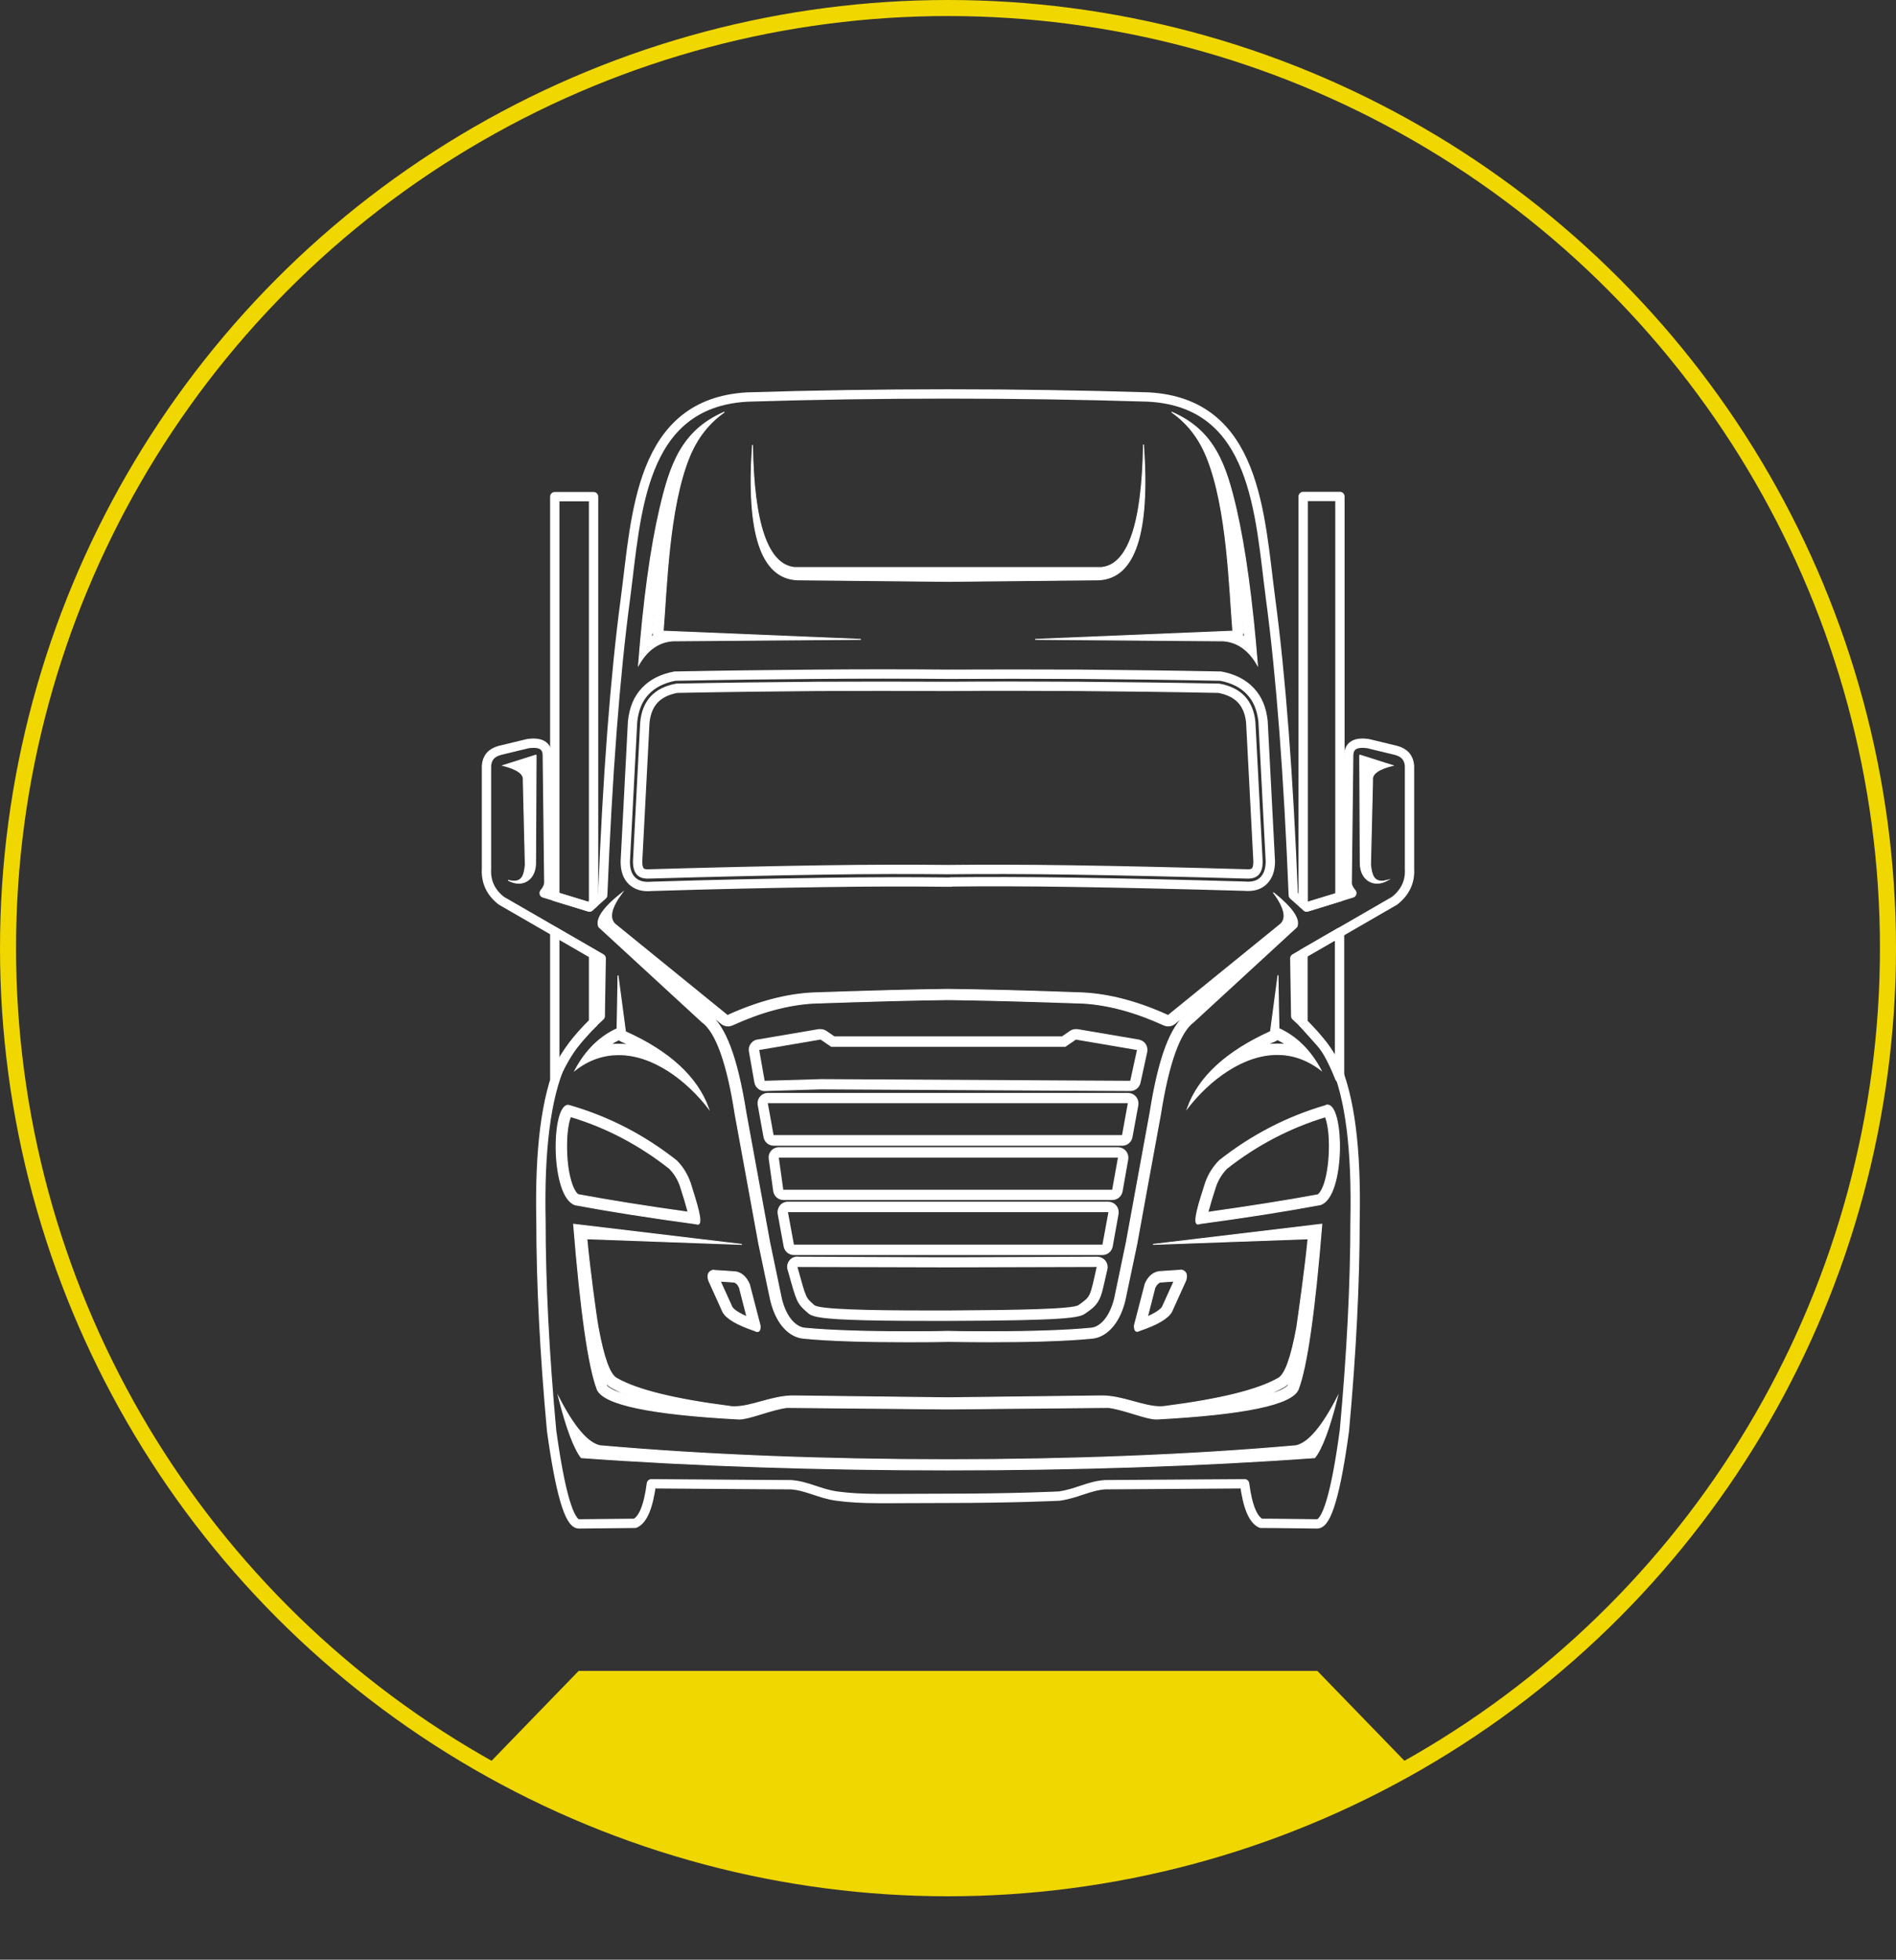 <?xml version="1.0" encoding="UTF-8"?><svg id="Layer_2" xmlns="http://www.w3.org/2000/svg" xmlns:xlink="http://www.w3.org/1999/xlink" viewBox="0 0 101.64 105.04"><rect x="0" y="0" width="101.64" height="105.04" fill="#333333" stroke="none"/><defs><style>.cls-1{clip-path:url(#clippath);}.cls-2,.cls-3,.cls-4,.cls-5{fill:none;}.cls-2,.cls-6,.cls-7{stroke-width:0px;}.cls-3{stroke-linecap:round;stroke-linejoin:round;stroke-width:.5px;}.cls-3,.cls-4{stroke:#fff;}.cls-6{fill:#f0d700;}.cls-7{fill:#fff;}.cls-4{stroke-miterlimit:10;stroke-width:.05px;}.cls-5{stroke:#f0d700;stroke-width:.86px;}</style><clipPath id="clippath"><path class="cls-2" d="M.43,50.82c0,27.83,22.56,50.39,50.39,50.39s50.39-22.56,50.39-50.39S78.65.43,50.82.43.43,22.99.43,50.82"/></clipPath></defs><g id="Layer_1-2"><g class="cls-1"><polygon class="cls-6" points="31.02 89.56 16.02 105.04 85.62 105.04 70.62 89.56 31.02 89.56"/></g><circle class="cls-5" cx="50.82" cy="50.82" r="50.39"/><path class="cls-3" d="M56.78,80.19c.94-.13,1.59-.55,2.46-.61,0,0,2.49-.02,7.48-.05.16,1.23.46,1.94.88,2.12,0,0,1,0,3.01.03.52,0,1.01-1.67,1.46-5,.38-4.15.57-7.91.57-11.26.08-3.8-.27-6.61-1.08-8.42-.48-.87-1.18-1.71-2.1-2.54,0,0-.02-1.03-.05-3.09,0,0,1.79-1.03,5.35-3.09.57-.45.84-1.02.8-1.71v-5.52c-.03-.43-.27-.71-.72-.83,0,0-.5-.12-1.49-.36-.68-.1-1.03.1-1.05.61,0,0-.03,2.28-.08,6.85,0,.18.09.36.25.55,0,0-.81.25-2.43.74,0,0-.24-.21-.71-.63-.26-6.42-.66-11.72-1.22-15.91-.59-4.47-.74-10.47-6.54-10.79-7.09-.22-14.4-.22-21.5,0-5.8.32-5.95,6.32-6.54,10.79-.56,4.18-.96,9.49-1.22,15.91-.48.42-.71.63-.71.63-1.62-.5-2.43-.74-2.43-.74.16-.19.24-.37.25-.55-.05-4.56-.08-6.85-.08-6.85-.01-.51-.37-.71-1.05-.61-.99.24-1.49.36-1.49.36-.45.12-.69.39-.72.83v5.52c-.04.69.23,1.27.8,1.71,3.57,2.06,5.35,3.09,5.35,3.09-.04,2.06-.05,3.09-.05,3.09-.92.83-1.62,1.67-2.1,2.54-.8,1.81-1.16,4.62-1.08,8.42,0,3.35.19,7.11.57,11.26.46,3.33.95,4.99,1.46,5,2.01-.02,3.01-.03,3.01-.03.43-.19.72-.9.88-2.12,4.99.04,7.48.05,7.48.05.87.06,1.52.48,2.46.61,1.42.19,2.49.12,5.96.12s5.96-.12,5.96-.12ZM50.99,36.79h-.17s-.17,0-.17,0h0c-2.23-.01-4.51-.01-6.85,0-2.44.02-4.95.05-7.52.1-.53.1-.93.3-1.21.6-.28.3-.45.71-.5,1.23l-.39,7.47c0,.26.06.44.16.54.1.09.26.13.5.11h.02c3.47-.1,6.56-.17,9.25-.21,2.6-.04,4.84-.04,6.7-.02h0c1.86-.02,4.1-.02,6.7.02,2.69.04,5.78.11,9.25.21h.02c.24.02.4-.02.5-.11.1-.1.16-.28.16-.54l-.39-7.47c-.05-.52-.22-.93-.5-1.23-.28-.3-.68-.5-1.21-.6-2.57-.05-5.08-.08-7.52-.1-2.34-.01-4.62-.02-6.85,0h0ZM50.99,47.28h0s-.17,0-.17,0h-.17s0,0,0,0c-1.83-.02-4-.02-6.53.02-2.68.04-5.75.1-9.22.21-.43.04-.77-.06-1.02-.3-.24-.23-.36-.57-.36-1.02v-.02l.39-7.48h0c.07-.69.29-1.23.68-1.64.38-.41.91-.68,1.59-.81h.02s.03,0,.03,0c2.58-.05,5.1-.08,7.56-.1,2.4-.02,4.74-.02,7.02,0,2.28-.01,4.62-.01,7.02,0,2.46.02,4.98.05,7.56.1h.03s.02,0,.02,0c.68.13,1.21.4,1.59.81.39.41.61.95.68,1.62h0s.39,7.49.39,7.49v.02c0,.45-.13.79-.36,1.02-.24.24-.58.34-1.02.3-3.47-.1-6.55-.17-9.22-.21-2.53-.04-4.7-.04-6.53-.02"/><path class="cls-7" d="M71.69,74.9c-.81,1.57-1.54,2.44-2.21,2.59-5.63.5-12.15.75-18.66.75s-13.03-.25-18.66-.75c-.67-.15-1.4-1.02-2.21-2.59.42,1.66.83,2.74,1.21,3.23,6.05.44,12.86.66,19.66.66s13.62-.22,19.66-.66c.39-.49.79-1.57,1.21-3.23M38.24,68.08c-.26.06-.34.24-.25.55.51,1.12.76,1.68.76,1.68.19.36.76.69,1.7,1.01.06.03.11.05.15.05.11,0,.16-.1.15-.31,0,0-.19-.74-.58-2.23-.17-.38-.41-.6-.73-.66,0,0-.4-.03-1.2-.08M63.32,68.08c-.8.05-1.2.08-1.2.08-.32.06-.57.28-.73.66-.39,1.49-.58,2.23-.58,2.23,0,.21.05.31.15.31.04,0,.09-.02.15-.05.94-.32,1.5-.65,1.7-1.01,0,0,.25-.56.76-1.68.09-.31.01-.49-.25-.55M70.83,65.62c-6.02.72-9.02,1.08-9.02,1.08,5.54-.2,8.31-.3,8.31-.3-.14,1.53-.53,4.24-.6,4.73-.3,1.64-.63,2.56-1,2.75-1.08.62-3.1,1.12-6.06,1.5-.08.01-.17.02-.25.02-.93,0-2.03-.58-3.13-.58-.02,0-.05,0-.07,0l-8.22.1h0l-8.22-.1s-.05,0-.07,0c-1.1,0-2.2.58-3.13.58-.09,0-.17,0-.25-.02-2.96-.38-4.98-.88-6.06-1.5-.37-.19-.7-1.11-1-2.75-.11-.6-.46-3.2-.6-4.73,0,0,2.77.1,8.31.3,0,0-3.01-.36-9.02-1.08.38,4.68.8,7.64,1.27,8.86.35.8,2.88,1.33,7.58,1.58.01,0,.03,0,.04,0,.53,0,1.7-.51,2.54-.62l8.45.08h0s.17,0,.17,0h.18s0,0,0,0l8.45-.08c.84.11,2.01.62,2.54.62.01,0,.03,0,.04,0,4.7-.25,7.23-.78,7.58-1.58.47-1.22.89-4.18,1.27-8.86M70.83,65.62h0,0ZM30.46,59.24c-.9,0-.94,4.92.38,5.34,1.82.34,3.98.68,6.49,1.02.03.01.05.02.07.02.32,0-.07-1.16-.4-2.22-.16-.45-.4-.85-.74-1.19-1.73-1.36-3.62-2.34-5.69-2.94-.04-.01-.07-.02-.11-.02M71.18,59.24s-.07,0-.11.02c-2.07.6-3.96,1.58-5.69,2.94-.34.34-.59.74-.75,1.19-.34,1.06-.72,2.22-.41,2.22.02,0,.05,0,.07-.02,2.51-.34,4.67-.68,6.49-1.02,1.32-.41,1.28-5.34.38-5.34M33.13,52.28l-.05,2.86c-.93.42-1.68,1.16-2.25,2.22.76-.59,1.55-.83,2.34-.83,1.85,0,3.64,1.36,4.81,2.87-.61-1.67-2.09-3.04-4.45-4.1l-.4-3.01ZM68.51,52.28l-.4,3.01c-2.36,1.07-3.85,2.43-4.45,4.1,1.17-1.51,2.97-2.87,4.81-2.87.79,0,1.58.25,2.34.83-.56-1.05-1.31-1.79-2.25-2.22l-.05-2.86ZM33.35,47.86h0,0ZM68.28,47.86c.59.8.71,1.37.36,1.68-4.01,3.26-6.02,4.89-6.02,4.89-1.6-.73-3.11-1.13-4.53-1.21-2.93-.11-5.36-.17-7.27-.19h-.02c-1.91.02-4.33.09-7.27.19-1.42.08-2.93.48-4.53,1.21,0,0-2.01-1.63-6.02-4.89-.35-.32-.23-.88.36-1.68-1.01.8-1.42,1.41-1.24,1.82,3.68,3.39,5.52,5.08,5.52,5.08.76.54,1.36,2.19,1.79,4.97.55,3.02.98,5.34,1.27,6.95.42,2.02.64,3.04.64,3.04.33,1.35,1.08,1.96,1.77,2.01,1.36.14,3.46.19,5.45.19.79,0,1.57,0,2.27-.02.7.01,1.48.02,2.27.02,1.99,0,4.08-.05,5.45-.19.68-.05,1.44-.67,1.77-2.01,0,0,.21-1.01.64-3.04.29-1.62.72-3.94,1.27-6.95.44-2.78,1.04-4.43,1.79-4.97,0,0,1.84-1.69,5.52-5.08.18-.41-.24-1.02-1.24-1.82M28.74,40.47c-1.18.37-1.77.56-1.77.56.77.2,1.13.46,1.08.79.07,3.02.11,4.53.11,4.53-.05.57-.18.88-.6.88-.09,0-.2-.01-.32-.05.2.11.39.16.57.16.52,0,.9-.43.9-1.08,0-.62.01-2.55.03-5.79M72.89,40.47c.02,3.23.02,5.16.03,5.79,0,.65.38,1.08.9,1.08.18,0,.37-.05.57-.16-.12.03-.23.05-.32.05-.41,0-.54-.31-.6-.88,0,0,.04-1.51.11-4.53-.05-.33.3-.6,1.08-.79,0,0-.59-.18-1.77-.56M61.3,23.85c-.07,4.24-.82,6.43-2.26,6.57h-16.44c-1.44-.14-2.2-2.33-2.26-6.57-.33,4.73.46,7.14,2.4,7.23l7.91.08h0s.17,0,.17,0h.17s0,0,0,0l7.91-.08c1.94-.09,2.74-2.5,2.4-7.23M38.81,22.1c-2.28,1-2.89,2.83-3.44,5.19-.49,2.1-.87,4.88-1.14,8.36.46-.81,1.07-1.24,1.82-1.3,6.73-.05,10.1-.08,10.1-.08-7.07-.3-10.6-.44-10.6-.44.19-2.28.29-6.58,1.39-9.31.44-1.08,1.07-1.85,1.87-2.42M62.83,22.1c.79.56,1.43,1.33,1.87,2.42,1.1,2.73,1.2,7.03,1.39,9.31,0,0-3.53.15-10.6.44,0,0,3.37.03,10.1.08.75.06,1.36.49,1.82,1.3-.28-3.48-.66-6.26-1.14-8.36-.55-2.36-1.16-4.2-3.44-5.19M69.11,74.1c-.02.06-.04.11-.06.16-.02.03-.21.29-1.28.56.39-.14.73-.3,1.02-.46.11-.06.21-.14.32-.26M32.45,74.09c.1.12.21.21.33.28.29.16.62.32,1.02.46-1.07-.27-1.26-.53-1.28-.56-.02-.06-.04-.11-.06-.18M38.62,68.67l.74.05c.06.02.18.07.28.3l.4,1.56c-.6-.26-.76-.45-.8-.52l-.63-1.39ZM62.94,68.67l-.63,1.39c-.04.06-.2.26-.8.52l.4-1.56c.11-.22.22-.28.28-.3l.74-.05ZM30.59,59.85c1.91.57,3.69,1.51,5.29,2.77.27.27.46.58.59.95l.04.13c.12.36.28.89.38,1.27-2.25-.31-4.23-.63-5.9-.94-.07-.04-.25-.23-.4-.77-.17-.59-.24-1.4-.21-2.17.03-.67.13-1.06.21-1.25M71.05,59.85c.07.18.18.57.21,1.25.03.77-.05,1.58-.21,2.17-.15.54-.33.73-.4.77-1.66.31-3.65.62-5.9.94.1-.38.26-.91.38-1.27l.04-.13c.13-.36.32-.67.59-.95,1.6-1.26,3.38-2.19,5.29-2.77M33.16,55.72s.08.06.14.09c.14.06.28.13.41.19-.18-.02-.36-.03-.54-.03-.15,0-.31,0-.46.03.15-.1.3-.19.46-.27M68.48,55.72c.16.08.31.17.46.27-.15-.02-.3-.03-.46-.03-.18,0-.36.01-.54.03.13-.07.27-.13.41-.19.05-.02.1-.05.14-.09M50.82,53.58h0c1.9.02,4.34.09,7.25.19,1.34.08,2.79.47,4.32,1.17.07.03.15.05.23.05.13,0,.25-.04.35-.12l.79-.64-.12.11c-.89.66-1.52,2.35-1.99,5.31-.54,2.96-.97,5.3-1.27,6.94l-.63,3.02c-.28,1.12-.85,1.55-1.26,1.58,0,0,0,0-.01,0-1.2.12-3.12.19-5.39.19-.76,0-1.54,0-2.26-.02h-.02c-.72.02-1.5.02-2.26.02-2.27,0-4.19-.07-5.39-.19,0,0,0,0-.01,0-.41-.03-.99-.46-1.26-1.58l-.63-3.02c-.3-1.65-.73-3.99-1.27-6.94-.47-2.96-1.1-4.65-1.99-5.31l-.11-.11.79.64c.1.08.23.12.35.12.08,0,.16-.02.23-.05,1.53-.7,2.98-1.09,4.32-1.17,2.91-.1,5.35-.17,7.25-.19h0M35.08,32.56c-.03.44-.06.86-.09,1.22,0,.1,0,.19.05.28-.04.02-.08.04-.12.07.05-.54.11-1.06.16-1.57M66.56,32.56c.06.5.11,1.03.16,1.57-.04-.02-.08-.05-.12-.07.04-.09.06-.18.05-.28-.03-.36-.06-.78-.09-1.22"/><path class="cls-4" d="M71.69,74.9c-.81,1.57-1.54,2.44-2.21,2.59-5.63.5-12.15.75-18.66.75s-13.03-.25-18.66-.75c-.67-.15-1.4-1.02-2.21-2.59.42,1.66.83,2.74,1.21,3.23,6.05.44,12.86.66,19.66.66s13.62-.22,19.66-.66c.39-.49.79-1.57,1.21-3.23ZM38.24,68.08c-.26.06-.34.24-.25.55.51,1.12.76,1.68.76,1.68.19.36.76.69,1.7,1.01.06.03.11.05.15.05.11,0,.16-.1.15-.31,0,0-.19-.74-.58-2.23-.17-.38-.41-.6-.73-.66,0,0-.4-.03-1.2-.08ZM63.32,68.08c-.8.05-1.2.08-1.2.08-.32.06-.57.28-.73.66-.39,1.49-.58,2.23-.58,2.23,0,.21.05.31.15.31.04,0,.09-.02.15-.05.94-.32,1.5-.65,1.7-1.01,0,0,.25-.56.76-1.68.09-.31.01-.49-.25-.55ZM70.83,65.62c-6.02.72-9.02,1.08-9.02,1.08,5.54-.2,8.31-.3,8.31-.3-.14,1.53-.53,4.24-.6,4.73-.3,1.64-.63,2.56-1,2.75-1.08.62-3.1,1.12-6.06,1.5-.08.01-.17.02-.25.02-.93,0-2.03-.58-3.13-.58-.02,0-.05,0-.07,0l-8.22.1h0l-8.22-.1s-.05,0-.07,0c-1.1,0-2.2.58-3.13.58-.09,0-.17,0-.25-.02-2.96-.38-4.98-.88-6.06-1.5-.37-.19-.7-1.11-1-2.75-.11-.6-.46-3.2-.6-4.73,0,0,2.77.1,8.31.3,0,0-3.01-.36-9.02-1.08.38,4.68.8,7.64,1.27,8.86.35.8,2.88,1.33,7.58,1.58.01,0,.03,0,.04,0,.53,0,1.7-.51,2.54-.62l8.45.08h0s.17,0,.17,0h.18s0,0,0,0l8.45-.08c.84.11,2.01.62,2.54.62.01,0,.03,0,.04,0,4.7-.25,7.23-.78,7.58-1.58.47-1.22.89-4.18,1.27-8.86ZM30.46,59.24c-.9,0-.94,4.92.38,5.34,1.82.34,3.98.68,6.49,1.02.03.01.05.02.07.02.32,0-.07-1.16-.4-2.22-.16-.45-.4-.85-.74-1.19-1.73-1.36-3.62-2.34-5.69-2.94-.04-.01-.07-.02-.11-.02ZM71.18,59.24s-.07,0-.11.02c-2.07.6-3.96,1.58-5.69,2.94-.34.34-.59.74-.75,1.19-.34,1.06-.72,2.22-.41,2.22.02,0,.05,0,.07-.02,2.51-.34,4.67-.68,6.49-1.02,1.32-.41,1.28-5.34.38-5.34ZM33.13,52.28l-.05,2.86c-.93.42-1.68,1.16-2.25,2.22.76-.59,1.55-.83,2.34-.83,1.85,0,3.64,1.36,4.81,2.87-.61-1.67-2.09-3.04-4.45-4.1l-.4-3.01ZM68.51,52.28l-.4,3.01c-2.36,1.07-3.85,2.43-4.45,4.1,1.17-1.51,2.97-2.87,4.81-2.87.79,0,1.58.25,2.34.83-.56-1.05-1.31-1.79-2.25-2.22l-.05-2.86ZM68.28,47.86c.59.8.71,1.37.36,1.68-4.01,3.26-6.02,4.89-6.02,4.89-1.6-.73-3.11-1.13-4.53-1.21-2.93-.11-5.36-.17-7.27-.19h-.02c-1.91.02-4.33.09-7.27.19-1.42.08-2.93.48-4.53,1.21,0,0-2.01-1.63-6.02-4.89-.35-.32-.23-.88.36-1.68-1.01.8-1.42,1.41-1.24,1.82,3.68,3.39,5.52,5.08,5.52,5.08.76.54,1.36,2.19,1.79,4.97.55,3.02.98,5.34,1.27,6.95.42,2.02.64,3.04.64,3.04.33,1.35,1.08,1.96,1.77,2.01,1.36.14,3.46.19,5.45.19.79,0,1.57,0,2.27-.02.7.01,1.48.02,2.27.02,1.99,0,4.08-.05,5.45-.19.68-.05,1.44-.67,1.77-2.01,0,0,.21-1.01.64-3.04.29-1.62.72-3.94,1.27-6.95.44-2.78,1.04-4.43,1.79-4.97,0,0,1.84-1.69,5.52-5.08.18-.41-.24-1.02-1.24-1.82ZM28.74,40.47c-1.18.37-1.77.56-1.77.56.77.2,1.13.46,1.08.79.07,3.02.11,4.53.11,4.53-.05.57-.18.88-.6.88-.09,0-.2-.01-.32-.05.2.11.39.16.57.16.52,0,.9-.43.9-1.08,0-.62.01-2.55.03-5.79ZM72.89,40.47c.02,3.23.02,5.16.03,5.79,0,.65.38,1.08.9,1.08.18,0,.37-.05.57-.16-.12.03-.23.05-.32.05-.41,0-.54-.31-.6-.88,0,0,.04-1.51.11-4.53-.05-.33.3-.6,1.08-.79,0,0-.59-.18-1.77-.56ZM61.3,23.85c-.07,4.24-.82,6.43-2.26,6.57h-16.44c-1.44-.14-2.2-2.33-2.26-6.57-.33,4.73.46,7.14,2.4,7.23l7.91.08h0s.17,0,.17,0h.17s0,0,0,0l7.91-.08c1.94-.09,2.74-2.5,2.4-7.23ZM38.81,22.1c-2.28,1-2.89,2.83-3.44,5.19-.49,2.1-.87,4.88-1.14,8.36.46-.81,1.07-1.24,1.82-1.3,6.73-.05,10.1-.08,10.1-.08-7.07-.3-10.6-.44-10.6-.44.19-2.28.29-6.58,1.39-9.31.44-1.08,1.07-1.85,1.87-2.42ZM62.83,22.1c.79.56,1.43,1.33,1.87,2.42,1.1,2.73,1.2,7.03,1.39,9.31,0,0-3.53.15-10.6.44,0,0,3.37.03,10.1.08.75.06,1.36.49,1.82,1.3-.28-3.48-.66-6.26-1.14-8.36-.55-2.36-1.16-4.2-3.44-5.19ZM69.11,74.1c-.02.06-.04.11-.06.16-.02.03-.21.29-1.28.56.39-.14.73-.3,1.02-.46.11-.06.21-.14.32-.26M32.45,74.09c.1.12.21.21.33.28.29.16.62.32,1.02.46-1.07-.27-1.26-.53-1.28-.56-.02-.06-.04-.11-.06-.18M38.62,68.67l.74.05c.06.02.18.07.28.3l.4,1.56c-.6-.26-.76-.45-.8-.52l-.63-1.39ZM62.94,68.67l-.63,1.39c-.04.06-.2.26-.8.52l.4-1.56c.11-.22.22-.28.28-.3l.74-.05ZM30.59,59.85c1.91.57,3.69,1.51,5.29,2.77.27.27.46.58.59.95l.04.13c.12.36.28.89.38,1.27-2.25-.31-4.23-.63-5.9-.94-.07-.04-.25-.23-.4-.77-.17-.59-.24-1.4-.21-2.17.03-.67.13-1.06.21-1.25M71.05,59.85c.07.18.18.57.21,1.25.03.77-.05,1.58-.21,2.17-.15.54-.33.73-.4.77-1.66.31-3.65.62-5.9.94.1-.38.26-.91.38-1.27l.04-.13c.13-.36.32-.67.59-.95,1.6-1.26,3.38-2.19,5.29-2.77M33.16,55.72s.08.06.14.09c.14.06.28.13.41.19-.18-.02-.36-.03-.54-.03-.15,0-.31,0-.46.03.15-.1.3-.19.46-.27M68.48,55.72c.16.08.31.17.46.27-.15-.02-.3-.03-.46-.03-.18,0-.36.01-.54.03.13-.07.27-.13.41-.19.05-.02.1-.05.14-.09M50.82,53.58h0c1.9.02,4.34.09,7.25.19,1.34.08,2.79.47,4.32,1.17.07.03.15.05.23.05.13,0,.25-.04.35-.12l.79-.64-.12.11c-.89.66-1.52,2.35-1.99,5.31-.54,2.96-.97,5.3-1.27,6.94l-.63,3.02c-.28,1.12-.85,1.55-1.26,1.58,0,0,0,0-.01,0-1.2.12-3.12.19-5.39.19-.76,0-1.54,0-2.26-.02h-.02c-.72.02-1.5.02-2.26.02-2.27,0-4.19-.07-5.39-.19,0,0,0,0-.01,0-.41-.03-.99-.46-1.26-1.58l-.63-3.02c-.3-1.65-.73-3.99-1.27-6.94-.47-2.96-1.1-4.65-1.99-5.31l-.11-.11.79.64c.1.08.23.12.35.12.08,0,.16-.02.23-.05,1.53-.7,2.98-1.09,4.32-1.17,2.91-.1,5.35-.17,7.25-.19h0M35.08,32.56c-.03.44-.06.86-.09,1.22,0,.1,0,.19.05.28-.04.02-.08.04-.12.07.05-.54.11-1.06.16-1.57M66.56,32.56c.06.5.11,1.03.16,1.57-.04-.02-.08-.05-.12-.07.04-.09.06-.18.05-.28-.03-.36-.06-.78-.09-1.22"/><path class="cls-3" d="M69.85,51.12v3.71s.5.56.98,1.09c.48.53.98,1.84.98,1.84v-7.78c-.76.44-1.15.67-1.97,1.14ZM29.74,49.94v7.83s.48-1.1,1.04-1.81c.57-.71,1.04-1.15,1.04-1.15v-3.66c-.4-.23-1.09-.63-2.08-1.2ZM70.05,48.62c.78-.24,1.37-.42,1.78-.55v-21.46h-1.97v21.83c.13.11.19.17.19.17ZM31.59,48.62s.08-.07.23-.2v-21.8h-2.08v21.43c.4.12,1.02.31,1.86.57Z"/><path class="cls-7" d="M43.98,55.16s-.06,0-.09,0l-3.29.56c-.15.02-.28.11-.36.23-.09.12-.12.27-.09.42l.29,1.65c.05.27.28.46.55.46h.02l3-.09,16.58.09h0c.26,0,.49-.18.55-.44l.36-1.65c.03-.15,0-.3-.08-.43-.09-.13-.22-.21-.37-.24l-3.29-.56s-.06,0-.09,0c-.11,0-.22.03-.32.1l-.42.29h-12.2l-.42-.29c-.09-.06-.2-.1-.32-.1M57.66,55.72l3.29.56-.36,1.65-16.59-.09-3.01.09-.29-1.65,3.29-.56.57.39h12.55l.57-.39ZM60.47,58.58c.31,0,.56.25.56.56,0,.04,0,.08-.01.12l-.31,1.69c-.05.27-.28.46-.55.46h-18.68c-.27,0-.5-.19-.55-.46l-.31-1.71c-.03-.16.01-.33.12-.46.11-.13.26-.2.43-.2h19.31ZM41.16,59.13l.31,1.71h18.68l.31-1.71h-19.31ZM59.93,61.49h-18.17c-.16,0-.32.07-.42.19-.11.12-.15.28-.13.44l.24,1.72c.04.28.27.48.55.48h17.63c.27,0,.5-.19.55-.46l.3-1.7s.01-.08.01-.11c0-.31-.25-.56-.56-.56M59.93,62.05l-.31,1.72h-17.63l-.24-1.72h18.17ZM59.41,64.41c.31,0,.56.25.56.56,0,.04,0,.08-.01.12l-.31,1.72c-.05.27-.28.46-.55.46h-16.54c-.27,0-.5-.19-.55-.46l-.32-1.74c-.03-.16.02-.33.12-.46.11-.13.26-.2.43-.2h17.17ZM42.24,64.97l.32,1.74h16.54l.32-1.74h-17.17ZM42.75,67.35c-.17,0-.34.08-.44.22-.11.14-.14.32-.09.49l.04.13c.43,1.55.47,1.67.94,2.09.03.02.06.05.09.08.19.18.47.31,2.28.38.97.04,2.35.06,4.19.06.37,0,.76,0,1.15,0,6.28-.02,6.95-.17,7.26-.39l.06-.04c.31-.22.53-.38.7-.72.14-.27.21-.63.37-1.33.02-.08.04-.17.06-.26.01-.04.02-.09.02-.14,0-.31-.25-.56-.56-.56h0l-7.56.03s-.03,0-.05,0h-.37s-.38,0-.38,0c-.02,0-.03,0-.05,0l-7.64-.03h0ZM42.75,67.91l7.64.02h0s.42,0,.42,0h.42s0,0,0,0l7.56-.02c-.37,1.66-.32,1.57-.97,2.04-.3.22-3.29.27-6.94.29-.39,0-.77,0-1.14,0-3.25,0-5.84-.06-6.09-.29-.46-.42-.41-.27-.9-2.04"/></g></svg>